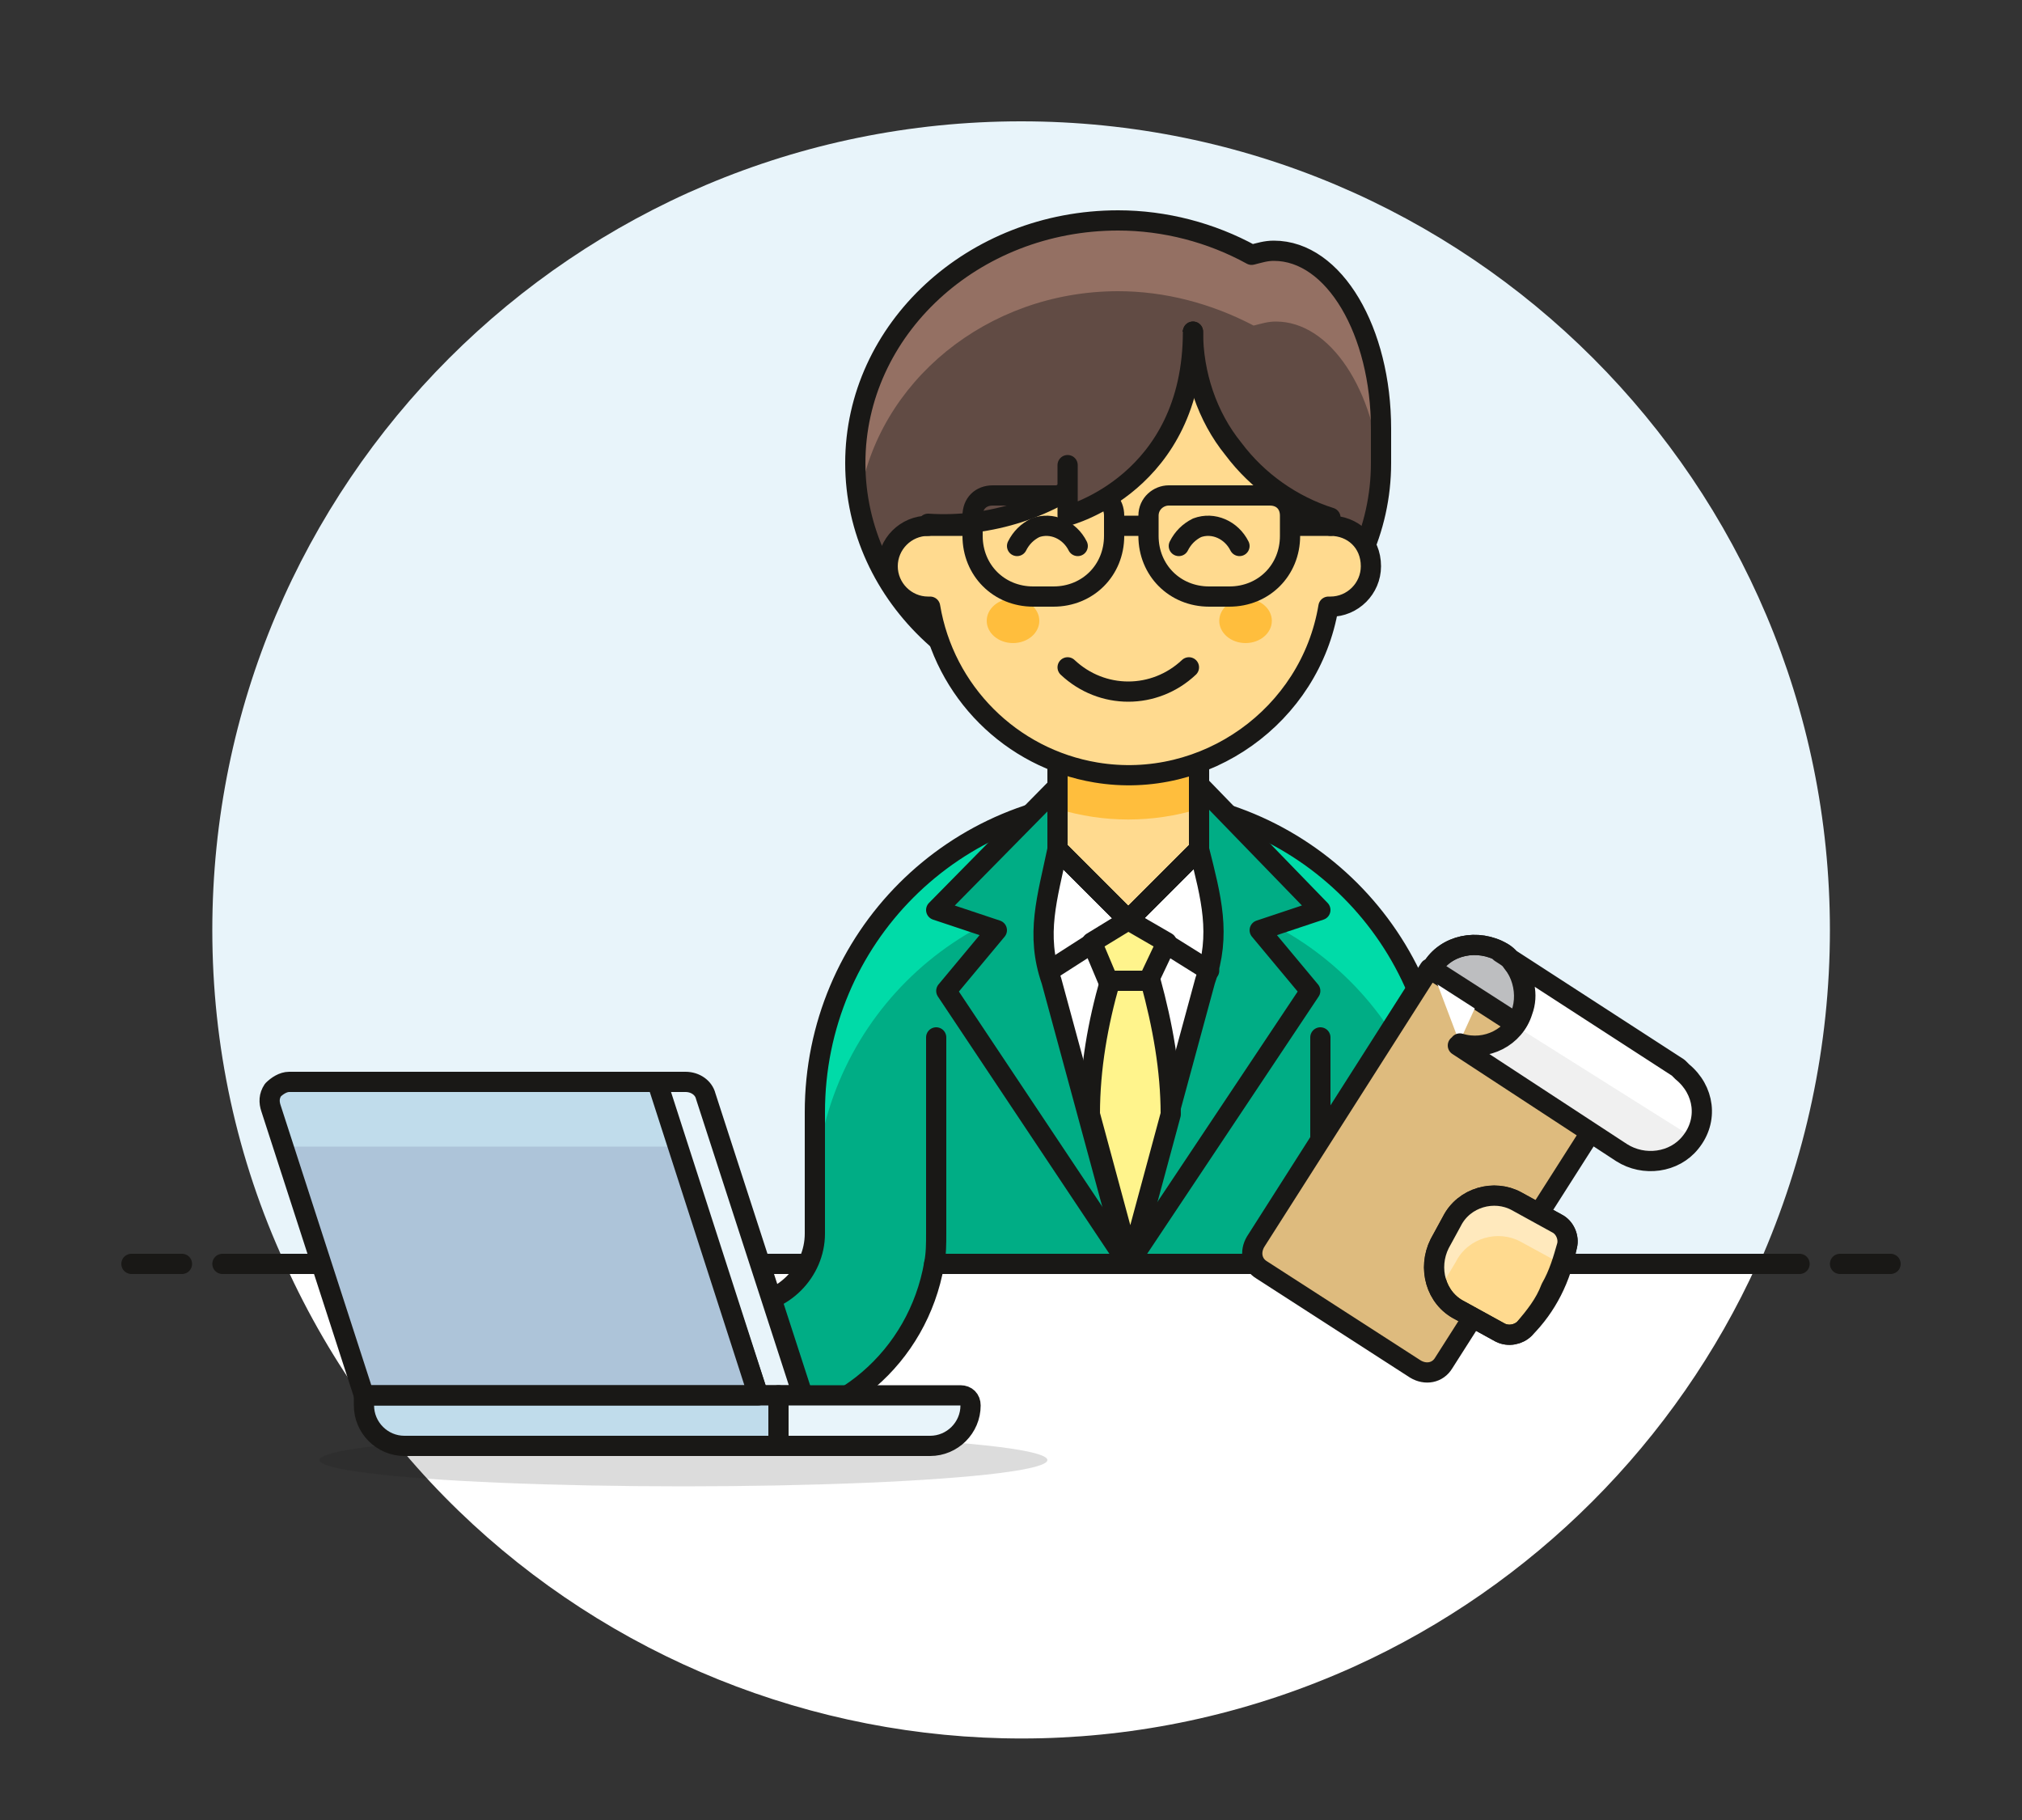 <svg id="Multicolor" xmlns="http://www.w3.org/2000/svg" viewBox="0 10 100 90"><rect x="0" y="10" width="100" height="90" fill="#333333" stroke="none"/><style>.st1{fill:#fff}.st2,.st5,.st7,.st8{fill:none;stroke:#191816;stroke-linecap:round;stroke-linejoin:round}.st5,.st7,.st8{fill:#00ad85}.st7,.st8{fill:#fff48c}.st8{fill:#ffda8f}.st9{fill:#ffbe3d}.st11{fill:#e8f4fa;stroke:#191816;stroke-linejoin:round}.st20{fill:#614b44}</style><switch><g><g id="Background"><g id="New_Symbol_28-22"><path d="M90.5 56c0-22.1-17.9-40-40-40s-40 17.9-40 40c0 5.7 1.2 11.3 3.6 16.5H87c2.3-5.2 3.5-10.8 3.5-16.5z" fill="#e8f4fa"/><path class="st1" d="M14.1 72.5c9.1 20.1 32.8 29 52.9 19.9 8.8-4 15.9-11.1 19.9-19.9H14.1z"/><path class="st2" d="M11 72.5h78M6.5 72.5H9M91 72.5h2.5"/></g></g><path d="M71.3 65c0-8.6-6.9-15.5-15.5-15.5S40.3 56.4 40.3 65v6c0 1.9-1.6 3.5-3.5 3.5h-7c-1.7 0-3 1.3-3 3s1.3 3 3 3h7c4.7 0 8.6-3.4 9.4-8h25.1V65z" fill="#00ad85"/><path class="st2" d="M46.2 72.5c.1-.5.1-1 .1-1.5v-9.7"/><path d="M55.8 49.5c-8.6 0-15.5 6.9-15.5 15.5v4.5c0-8.6 6.9-15.5 15.5-15.5s15.5 6.9 15.5 15.5V65c0-8.6-6.9-15.5-15.5-15.5z" fill="#00dba8"/><path class="st2" d="M71.3 65c0-8.6-6.9-15.5-15.5-15.5S40.3 56.4 40.3 65v6c0 1.9-1.6 3.5-3.5 3.5h-7c-1.7 0-3 1.3-3 3s1.3 3 3 3h7c4.7 0 8.6-3.4 9.4-8h25.1V65z"/><path class="st5" d="M52.7 48.5h3.1v24l-9-13.5 2.5-3-3-1z"/><path class="st5" d="M59 48.5h-3.2v24l9-13.5-2.5-3 3-1z"/><path d="M59.3 52v-3.5h-7V52c-.5 2.4-1.1 4.2-.3 6.5l3.8 14 3.8-14c.8-2.3.3-4.1-.3-6.5z" fill="#fff" stroke="#191816" stroke-linecap="round" stroke-linejoin="round"/><path class="st2" d="M59.8 58l-4-2.5-3.9 2.5"/><path class="st7" d="M57.7 56.6l-.9 1.9h-2l-.8-1.9 1.8-1.1z"/><path class="st7" d="M57.9 65.1c0-2.2-.4-4.4-1-6.6h-2c-.6 2.1-1 4.3-1 6.6l2 7.4 2-7.4z"/><path class="st8" d="M59.3 52l-3.5 3.5-3.5-3.5v-5.5h7z"/><path class="st9" d="M52.3 50c2.3.7 4.7.7 7 0v-3.5h-7V50z"/><path class="st2" d="M59.3 52l-3.5 3.5-3.5-3.5v-5.5h7z"/><path class="st2" d="M59.3 52l-3.5 3.5-3.5-3.5v-5.5h7zM65.3 61.3v11.2"/><ellipse cx="33.8" cy="82.2" rx="18" ry="1.3" opacity=".15" fill="#191816"/><path class="st11" d="M37.5 79h2.2l-4.8-14.8c-.1-.4-.5-.7-1-.7h-1.5L37.5 79z"/><path d="M18 79h19.5l-5-15.5H14.3c-.3 0-.6.2-.8.4-.2.3-.2.6-.1.9L18 79z" fill="#adc4d9"/><path d="M32.5 63.5H14.3c-.3 0-.6.2-.8.4-.2.3-.2.6-.1.9l.6 1.9h19.5l-1-3.2z" fill="#c0dceb"/><path d="M18 79h20.5v2.5H20c-1.1 0-2-.9-2-2V79z" fill="#c0dceb" stroke="#191816" stroke-linejoin="round"/><path class="st11" d="M38.5 79h9c.3 0 .5.2.5.5 0 1.1-.9 2-2 2h-7.5V79z"/><path d="M18 79h19.5l-5-15.5H14.3c-.3 0-.6.2-.8.4-.2.3-.2.6-.1.9L18 79z" fill="none" stroke="#191816" stroke-linejoin="round"/><path d="M80 63.9l-8.6 13.5c-.3.5-.9.6-1.4.3l-7.6-4.9c-.5-.3-.6-.9-.3-1.4l8.6-13.5 9.3 6z" fill="#debb7e" stroke="#191816" stroke-linecap="round" stroke-linejoin="round"/><path class="st8" d="M75.4 75.7c-.3.3-.8.4-1.2.2l-2-1.1c-1.2-.6-1.6-2.1-1-3.3l.6-1.1c.6-1.2 2.1-1.6 3.2-1l2 1.1c.4.2.6.7.5 1.1-.3 1.6-1 3-2.1 4.1z"/><path d="M71.2 73.8c.1-.2.1-.3.2-.4l.6-1c.6-1.2 2.1-1.6 3.2-1l2.2 1.2c.1-.3.1-.5.2-.8.1-.4-.1-.9-.5-1.1l-2-1.1c-1.2-.6-2.6-.2-3.2 1l-.6 1.1c-.5.5-.5 1.4-.1 2.1z" fill="#ffe9bd"/><path class="st2" d="M75.4 75.7c-.3.3-.8.4-1.2.2l-2-1.1c-1.2-.6-1.6-2.1-1-3.3l.6-1.1c.6-1.2 2.1-1.6 3.2-1l2 1.1c.4.2.6.7.5 1.1-.2.7-.4 1.4-.8 2.1-.3.8-.8 1.4-1.3 2z"/><path class="st1" d="M70.8 57.9c.7-1.2 2.3-1.5 3.5-.8.2.1.4.3.5.5.6.7.8 1.6.5 2.4-.4 1.3-1.8 2-3.1 1.6m-.1.1l8.1 5.3c1.1.7 2.6.5 3.4-.5.9-1.1.7-2.6-.4-3.5l-.2-.2-8.8-5.7"/><path d="M74.9 60.7c-.6.9-1.7 1.3-2.8.9-.1 0-.1.1 0 .1l8.3 5.3c1.1.7 2.6.4 3.4-.7l-8.9-5.6z" fill="#f0f0f0"/><path d="M75 60.6l-4.2-2.7c.7-1.2 2.3-1.5 3.5-.8 1.1.8 1.4 2.4.7 3.5z" fill="#bdbec0" stroke="#191816" stroke-linecap="round" stroke-linejoin="round"/><path class="st2" d="M70.8 57.9c.7-1.2 2.3-1.5 3.5-.8.2.1.4.3.5.5.6.7.8 1.6.5 2.4-.4 1.3-1.8 2-3.1 1.6m-.1.1l8.1 5.3c1.1.7 2.6.5 3.4-.5.9-1.1.7-2.6-.4-3.5l-.2-.2-8.8-5.7"/><path class="st20" d="M68.3 31.2c0-4.8-2.3-8.8-5.3-8.8-.4 0-.7.1-1.1.2-2-1.1-4.3-1.7-6.6-1.7-7.2 0-13 5.4-13 12s5.8 12 13 12 13-5.4 13-12v-.7-1z"/><path d="M68.3 31.2c0-4.8-2.3-8.8-5.3-8.8-.4 0-.7.1-1.1.2-2-1.1-4.3-1.7-6.6-1.7-7.2 0-13 5.4-13 12 0 .6.1 1.2.2 1.8.9-5.8 6.3-10.3 12.8-10.3 2.3 0 4.6.6 6.7 1.7.4-.1.7-.2 1.1-.2 2.7 0 4.9 3.4 5.2 7.7v-.7-.7-1z" fill="#947063"/><path class="st2" d="M68.3 31.2c0-4.8-2.3-8.8-5.3-8.8-.4 0-.7.1-1.1.2-2-1.1-4.3-1.7-6.6-1.7-7.2 0-13 5.4-13 12s5.8 12 13 12 13-5.4 13-12v-.7-1z"/><path class="st8" d="M67.8 38c0 1.1-.9 2-2 2h-.1c-.9 5.4-6.1 9.1-11.5 8.2-4.2-.7-7.5-4-8.2-8.2h-.1c-1.1 0-2-.9-2-2s.9-2 2-2v-.1c3.1.2 6.1-.8 8.4-2.7 2.3-1.7 3.9-4.1 4.7-6.8 0 2.1.7 4.2 2 5.8 1.2 1.6 2.9 2.8 4.8 3.4v.4c1.1 0 2 .8 2 2z"/><path class="st2" d="M61.3 37c-.4-.8-1.3-1.2-2.1-.9-.4.2-.7.5-.9.9M53.3 37c-.4-.8-1.3-1.2-2.1-.9-.4.2-.7.5-.9.9"/><ellipse class="st9" cx="50.1" cy="40.7" rx="1.3" ry="1.1"/><ellipse class="st9" cx="61.6" cy="40.7" rx="1.3" ry="1.1"/><path class="st2" d="M52.8 43c1.7 1.6 4.3 1.6 6 0M49.1 34.5h5c.6 0 1 .4 1 1v1c0 1.7-1.3 3-3 3h-1c-1.7 0-3-1.3-3-3v-1c0-.6.4-1 1-1zM57.8 34.5h5c.6 0 1 .4 1 1v1c0 1.7-1.3 3-3 3h-1c-1.7 0-3-1.3-3-3v-1c0-.6.5-1 1-1zM55.1 36h1.7M47.8 36h-2M65.8 36h-2"/><path class="st20" d="M52.8 26.4v9.1s6.2-1.6 6.2-9.1h-6.2z"/><path class="st2" d="M52.8 33v2.5s6.2-1.6 6.2-9.1"/></g></switch></svg>